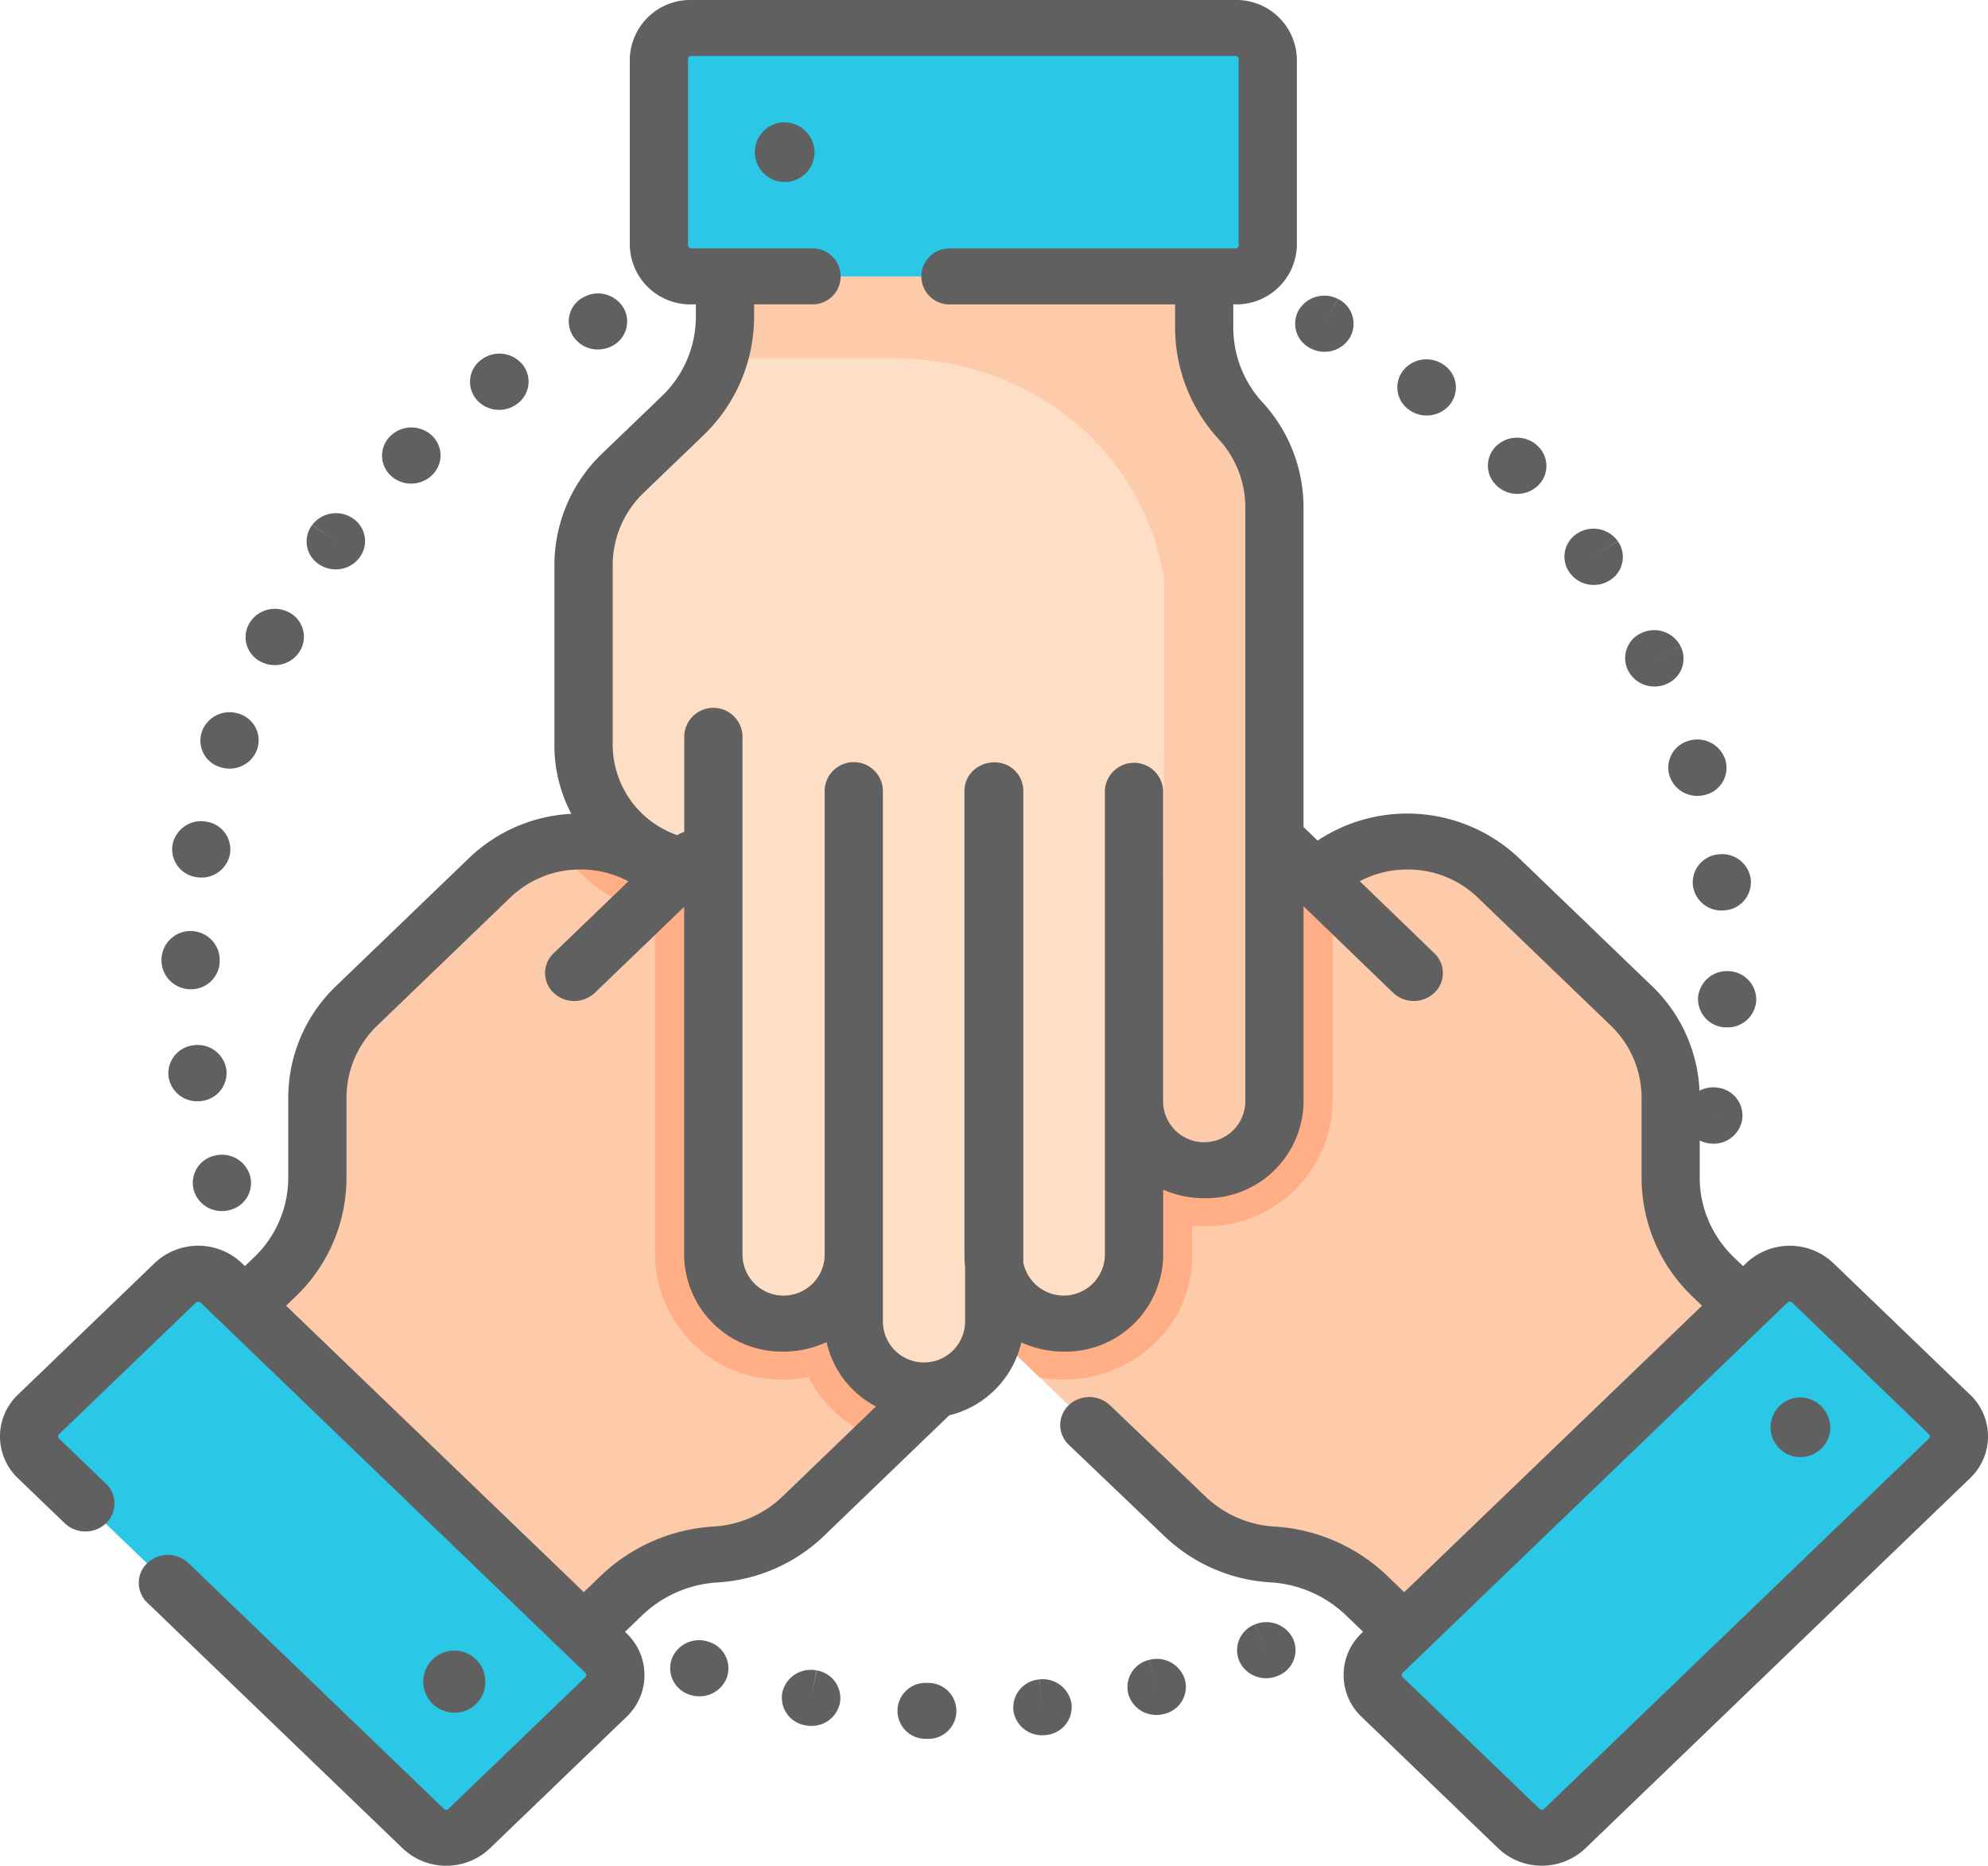 <svg xmlns="http://www.w3.org/2000/svg" width="213.07" height="200" viewBox="0 0 213.07 200">
  <g id="united" transform="translate(0 0)">
    <path id="Path_11967" data-name="Path 11967" d="M233.954,256.835l-46.993-45.146a7.032,7.032,0,0,1-.01-10.231,7.57,7.57,0,0,1,4.124-2.021,7.712,7.712,0,0,1,6.527,2.029l-12.1-11.624a7.04,7.04,0,0,1-.008-10.232,7.564,7.564,0,0,1,4.066-2.013,7.754,7.754,0,0,1,5.868,1.426l-4.605-4.424a7.09,7.09,0,0,1-2.211-5.121,6.643,6.643,0,0,1,.1-1.176,7.064,7.064,0,0,1,2.1-3.939,7.573,7.573,0,0,1,4.129-2.021,7.718,7.718,0,0,1,6.527,2.03l5.273,5.066a7.043,7.043,0,0,1-.01-10.232,7.753,7.753,0,0,1,10.651.009l30.538,29.34.086-.117a13.79,13.79,0,0,1,5.317-3.175,14.2,14.2,0,0,1,14.161,3.189l14.24,13.681A13.766,13.766,0,0,1,286,212.039l.008,8.558a14.812,14.812,0,0,0,4.609,10.67l3.176,3.05-36.321,34.892-4.058-3.9a16.024,16.024,0,0,0-10.093-4.393,14.869,14.869,0,0,1-9.37-4.082Zm0,0" transform="translate(-107.015 -94.286)" fill="#fecbaa"/>
    <path id="Path_11968" data-name="Path 11968" d="M354.449,382.266l41.224-39.6a3.579,3.579,0,0,1,4.919,0l14.682,14.1a3.251,3.251,0,0,1,0,4.726L374.049,401.1a3.582,3.582,0,0,1-4.919,0l-14.681-14.105a3.248,3.248,0,0,1,0-4.726Zm0,0" transform="translate(-206.349 -205.078)" fill="#2ac7e6"/>
    <path id="Path_11969" data-name="Path 11969" d="M123,256.846,169.991,211.7A7.032,7.032,0,0,0,170,201.469a7.573,7.573,0,0,0-4.123-2.022,7.721,7.721,0,0,0-6.528,2.03l12.1-11.625a7.068,7.068,0,0,0,2.209-5.115,6.93,6.93,0,0,0-.1-1.156,7.091,7.091,0,0,0-2.105-3.961,7.559,7.559,0,0,0-4.066-2.013,7.759,7.759,0,0,0-5.868,1.424l4.605-4.424a7.086,7.086,0,0,0,2.211-5.119,6.629,6.629,0,0,0-.1-1.176,7.058,7.058,0,0,0-2.1-3.939,7.563,7.563,0,0,0-4.127-2.021,7.72,7.72,0,0,0-6.528,2.029l-5.273,5.066a7.041,7.041,0,0,0,.01-10.231,7.751,7.751,0,0,0-10.649.008l-30.54,29.34-.086-.116a13.79,13.79,0,0,0-5.317-3.175,14.193,14.193,0,0,0-14.161,3.189L75.228,202.143a13.759,13.759,0,0,0-4.279,9.906l-.01,8.558a14.8,14.8,0,0,1-4.607,10.67l-3.176,3.05,36.319,34.892,4.059-3.9a16.024,16.024,0,0,1,10.093-4.393,14.884,14.884,0,0,0,9.37-4.082Zm0,0" transform="translate(-36.874 -94.292)" fill="#fecbaa"/>
    <path id="Path_11970" data-name="Path 11970" d="M69.339,382.276,28.114,342.671a3.579,3.579,0,0,0-4.919,0L8.513,356.776a3.251,3.251,0,0,0,0,4.726l41.225,39.6a3.578,3.578,0,0,0,4.919,0L69.339,387a3.251,3.251,0,0,0,0-4.726Zm0,0" transform="translate(-4.376 -205.083)" fill="#2ac7e6"/>
    <path id="Path_11971" data-name="Path 11971" d="M224.338,98.834V162.68a7.382,7.382,0,0,1-7.525,7.24,7.675,7.675,0,0,1-4.4-1.371,7.142,7.142,0,0,1-3.121-5.869v16.44a7.076,7.076,0,0,1-2.2,5.118,7.394,7.394,0,0,1-.92.751,7.758,7.758,0,0,1-8.76.033,7.188,7.188,0,0,1-3.1-4.994v6.258a7.088,7.088,0,0,1-2.206,5.121,6.993,6.993,0,0,1-.936.764,7.743,7.743,0,0,1-8.79-.016,7.142,7.142,0,0,1-3.121-5.869V179.12a7.146,7.146,0,0,1-3.121,5.869,7.658,7.658,0,0,1-4.4,1.371,7.389,7.389,0,0,1-7.525-7.24V137.627l-.146.025a14.14,14.14,0,0,1-6.1-1.368A13.21,13.21,0,0,1,150.3,124.41V105.063a13.768,13.768,0,0,1,4.266-9.912l6.293-6.056a14.811,14.811,0,0,0,4.594-10.676V74.105h51.364v5.513a14.782,14.782,0,0,0,3.9,9.964,13.71,13.71,0,0,1,3.622,9.252Zm0,0" transform="translate(-87.751 -44.478)" fill="#fedfc5"/>
    <path id="Path_11972" data-name="Path 11972" d="M216.755,201.469a7.573,7.573,0,0,0-4.123-2.022,7.717,7.717,0,0,0-6.527,2.03l12.1-11.625a7.074,7.074,0,0,0,2.209-5.115,6.931,6.931,0,0,0-.1-1.156,7.074,7.074,0,0,0-2.1-3.961,7.569,7.569,0,0,0-4.067-2.013,7.757,7.757,0,0,0-5.867,1.424l4.605-4.424a7.084,7.084,0,0,0,2.209-5.119,6.48,6.48,0,0,0-.1-1.176,7.066,7.066,0,0,0-2.1-3.939,7.568,7.568,0,0,0-4.129-2.021,7.716,7.716,0,0,0-6.527,2.029l-5.273,5.066a7.042,7.042,0,0,0,.008-10.231,7.751,7.751,0,0,0-10.649.008l-30.54,29.34-.086-.116a13.79,13.79,0,0,0-5.317-3.175,14.367,14.367,0,0,0-7.145-.423,19.805,19.805,0,0,0,7.832,6.622,20.674,20.674,0,0,0,2.77,1.082v36.38a13.525,13.525,0,0,0,13.767,13.237,14.353,14.353,0,0,0,2.689-.251,13.341,13.341,0,0,0,4.282,4.9,13.931,13.931,0,0,0,3.7,1.837L216.745,211.7a7.028,7.028,0,0,0,.01-10.229Zm0,0" transform="translate(-83.63 -94.292)" fill="#ffae85"/>
    <path id="Path_11973" data-name="Path 11973" d="M249.833,212.49V186.957a13.659,13.659,0,0,0-1.839,1.484l-.085.116-30.54-29.34a7.751,7.751,0,0,0-10.649-.008,7.038,7.038,0,0,0,.008,10.231l-5.273-5.066a7.716,7.716,0,0,0-6.527-2.029,7.567,7.567,0,0,0-4.129,2.021,7.078,7.078,0,0,0-2.1,3.939,6.627,6.627,0,0,0-.1,1.176,7.079,7.079,0,0,0,2.211,5.119l4.605,4.424a7.763,7.763,0,0,0-5.868-1.424,7.569,7.569,0,0,0-4.067,2.013,7.074,7.074,0,0,0-2.1,3.961,6.933,6.933,0,0,0-.1,1.156,7.074,7.074,0,0,0,2.209,5.115l12.1,11.625a7.717,7.717,0,0,0-6.527-2.03,7.581,7.581,0,0,0-4.122,2.021,7.034,7.034,0,0,0,.01,10.232l31.481,30.244a14.369,14.369,0,0,0,2.586.233,14.025,14.025,0,0,0,8.053-2.5,13.672,13.672,0,0,0,1.683-1.376,12.883,12.883,0,0,0,4.03-9.358v-3.259q.636.056,1.283.056a13.527,13.527,0,0,0,13.766-13.239Zm0,0" transform="translate(-107.008 -94.287)" fill="#ffae85"/>
    <path id="Path_11974" data-name="Path 11974" d="M224.338,98.834V162.68a7.382,7.382,0,0,1-7.525,7.24c-.112,0-.232,0-.354-.008a7.641,7.641,0,0,1-4.04-1.359s0,0-.01,0a7.142,7.142,0,0,1-3.121-5.869v16.44a7.076,7.076,0,0,1-2.2,5.118,7.4,7.4,0,0,1-.92.751,7.758,7.758,0,0,1-8.76.033,7.188,7.188,0,0,1-3.1-4.994v6.258a7.088,7.088,0,0,1-2.206,5.121,6.99,6.99,0,0,1-.936.764,7.743,7.743,0,0,1-8.79-.016,7.142,7.142,0,0,1-3.121-5.869V179.12a7.146,7.146,0,0,1-3.121,5.869,7.658,7.658,0,0,1-4.4,1.371,7.389,7.389,0,0,1-7.525-7.24V137.627l-.146.025a14.139,14.139,0,0,1-6.1-1.368A13.21,13.21,0,0,1,150.3,124.41V105.063a13.768,13.768,0,0,1,4.266-9.912l6.293-6.056a14.967,14.967,0,0,0,3.892-6.214,14.509,14.509,0,0,0,.7-4.462V74.105h51.364v5.513a13.117,13.117,0,0,0,.5,3.731,14.829,14.829,0,0,0,3.407,6.233,13.821,13.821,0,0,1,3.622,9.252Zm0,0" transform="translate(-87.751 -44.478)" fill="#fedfc5"/>
    <path id="Path_11975" data-name="Path 11975" d="M244.611,98.833v63.846a7.382,7.382,0,0,1-7.525,7.24c-.112,0-.232,0-.354-.008a7.641,7.641,0,0,1-4.04-1.359l.128-61.524a9.085,9.085,0,0,0-.25-1.707C229.7,91.885,217.893,82.88,203.613,82.88H185.02a14.509,14.509,0,0,0,.7-4.462V74.1h51.364v5.513a13.116,13.116,0,0,0,.5,3.731,14.829,14.829,0,0,0,3.407,6.233,13.821,13.821,0,0,1,3.622,9.252Zm0,0" transform="translate(-108.023 -44.477)" fill="#fecbaa"/>
    <path id="Path_11976" data-name="Path 11976" d="M231.478,34.13h-58.3a3.412,3.412,0,0,1-3.477-3.342V10.842A3.412,3.412,0,0,1,173.176,7.5h58.3a3.412,3.412,0,0,1,3.477,3.342V30.788A3.412,3.412,0,0,1,231.478,34.13Zm0,0" transform="translate(-99.078 -4.501)" fill="#2ac7e6"/>
    <path id="Path_11977" data-name="Path 11977" d="M205.1,447.8l-.626,2.938.6-2.941a3.118,3.118,0,0,0-3.666,2.361,3.005,3.005,0,0,0,2.46,3.522l.057.011a3.307,3.307,0,0,0,.59.055,3.09,3.09,0,0,0,3.061-2.436A3.006,3.006,0,0,0,205.1,447.8Zm0,0" transform="translate(-117.559 -268.731)" fill="#606060"/>
    <path id="Path_11978" data-name="Path 11978" d="M263.759,450.272l.31,2.983-.32-2.981a3.029,3.029,0,0,0-2.785,3.289,3.077,3.077,0,0,0,3.1,2.692c.107,0,.216-.006.323-.016l.086-.009a3.019,3.019,0,0,0,2.728-3.311A3.107,3.107,0,0,0,263.759,450.272Zm0,0" transform="translate(-152.354 -270.243)" fill="#606060"/>
    <path id="Path_11979" data-name="Path 11979" d="M234.385,451.235l-.046,0a3,3,0,1,0-.237,5.992c.049,0,.1,0,.145,0a3,3,0,1,0,.138-5.994Zm0,0" transform="translate(-134.928 -270.828)" fill="#606060"/>
    <path id="Path_11980" data-name="Path 11980" d="M176.771,439.98l-.039-.014a3.138,3.138,0,0,0-3.973,1.815,2.986,2.986,0,0,0,1.9,3.843,3.237,3.237,0,0,0,1.055.176,3.117,3.117,0,0,0,2.937-1.985A2.967,2.967,0,0,0,176.771,439.98Zm0,0" transform="translate(-100.758 -263.962)" fill="#606060"/>
    <path id="Path_11981" data-name="Path 11981" d="M292.706,444.9l.769,2.906-.779-2.9a2.991,2.991,0,0,0-2.245,3.651,3.1,3.1,0,0,0,3.02,2.252,3.21,3.21,0,0,0,.782-.1l.083-.02a2.979,2.979,0,0,0,2.183-3.664A3.145,3.145,0,0,0,292.706,444.9Zm0,0" transform="translate(-169.521 -266.97)" fill="#606060"/>
    <path id="Path_11982" data-name="Path 11982" d="M320.476,435.207l1.237,2.752-1.247-2.749a2.956,2.956,0,0,0-1.616,3.946,3.131,3.131,0,0,0,2.864,1.8,3.236,3.236,0,0,0,1.244-.25l.076-.033a2.943,2.943,0,0,0,1.557-3.948A3.181,3.181,0,0,0,320.476,435.207Zm0,0" transform="translate(-186.008 -261.058)" fill="#606060"/>
    <path id="Path_11983" data-name="Path 11983" d="M149.611,84.69a3.246,3.246,0,0,0,1.479-.356,2.94,2.94,0,0,0,1.284-4.057,3.184,3.184,0,0,0-4.222-1.234l-.037.019a2.924,2.924,0,0,0-1.266,4.048,3.145,3.145,0,0,0,2.762,1.58Zm0,0" transform="translate(-85.521 -47.229)" fill="#606060"/>
    <path id="Path_11984" data-name="Path 11984" d="M64.908,168.925a3.221,3.221,0,0,0,1.448.344,3.139,3.139,0,0,0,2.767-1.607l.055-.1a2.944,2.944,0,0,0-1.424-4.014,3.179,3.179,0,0,0-4.163,1.338A2.942,2.942,0,0,0,64.908,168.925Zm0,0" transform="translate(-36.921 -97.973)" fill="#606060"/>
    <path id="Path_11985" data-name="Path 11985" d="M53.718,196.86a3.232,3.232,0,0,0,1,.159,3.117,3.117,0,0,0,2.955-2.038l.041-.119a2.977,2.977,0,0,0-2.066-3.747,3.148,3.148,0,0,0-3.89,1.949A2.973,2.973,0,0,0,53.718,196.86Zm0,0" transform="translate(-30.124 -114.627)" fill="#606060"/>
    <path id="Path_11986" data-name="Path 11986" d="M80.248,143.047a3.2,3.2,0,0,0,1.834.575,3.161,3.161,0,0,0,2.526-1.235l.041-.053a2.92,2.92,0,0,0-.723-4.176,3.208,3.208,0,0,0-4.355.689l2.515,1.777-2.525-1.765a2.923,2.923,0,0,0,.688,4.189Zm0,0" transform="translate(-46.102 -82.585)" fill="#606060"/>
    <path id="Path_11987" data-name="Path 11987" d="M124.167,100.848a3.175,3.175,0,0,0,1.879-.611,2.922,2.922,0,0,0,.675-4.19,3.2,3.2,0,0,0-4.361-.648l-.078.055a2.928,2.928,0,0,0-.6,4.206,3.164,3.164,0,0,0,2.489,1.188Zm0,0" transform="translate(-70.672 -56.911)" fill="#606060"/>
    <path id="Path_11988" data-name="Path 11988" d="M49.788,313.541a3.106,3.106,0,0,0,2.978,2.115,3.24,3.24,0,0,0,.92-.134,2.982,2.982,0,0,0,2.073-3.728,3.139,3.139,0,0,0-3.822-2.066,2.988,2.988,0,0,0-2.19,3.682l.041.131Zm0,0" transform="translate(-28.98 -185.834)" fill="#606060"/>
    <path id="Path_11989" data-name="Path 11989" d="M101.512,120.627a3.189,3.189,0,0,0,2.235-.9,2.918,2.918,0,0,0,0-4.24,3.213,3.213,0,0,0-4.415,0l-.052.05a2.913,2.913,0,0,0,.049,4.237,3.172,3.172,0,0,0,2.183.854Zm0,0" transform="translate(-57.445 -68.787)" fill="#606060"/>
    <path id="Path_11990" data-name="Path 11990" d="M49.567,282.806a3.1,3.1,0,0,0-3.466-2.591,3.029,3.029,0,0,0-2.729,3.333l.018.12a3.079,3.079,0,0,0,3.082,2.558,3.264,3.264,0,0,0,.457-.033,3.023,3.023,0,0,0,2.638-3.387Zm0,0" transform="translate(-25.31 -168.172)" fill="#606060"/>
    <path id="Path_11991" data-name="Path 11991" d="M44.619,256.184l.094,0a3.066,3.066,0,0,0,3.118-2.911l0-.128a3.122,3.122,0,1,0-3.215,3.038Zm0,0" transform="translate(-24.283 -150.139)" fill="#606060"/>
    <path id="Path_11992" data-name="Path 11992" d="M46.9,226.175a3.349,3.349,0,0,0,.554.047,3.093,3.093,0,0,0,3.069-2.471c.008-.044.015-.087.021-.131a3.017,3.017,0,0,0-2.633-3.4,3.109,3.109,0,0,0-3.536,2.488A3.013,3.013,0,0,0,46.9,226.175Zm0,0" transform="translate(-25.883 -132.154)" fill="#606060"/>
    <path id="Path_11993" data-name="Path 11993" d="M403.491,146.489a3.148,3.148,0,0,0,2.568,1.295,3.2,3.2,0,0,0,1.767-.529,2.927,2.927,0,0,0,.8-4.17l-2.594,1.668,2.585-1.682a3.2,3.2,0,0,0-4.335-.8,2.926,2.926,0,0,0-.832,4.165Zm0,0" transform="translate(-235.24 -85.081)" fill="#606060"/>
    <path id="Path_11994" data-name="Path 11994" d="M438.713,229.042a3.028,3.028,0,0,0-2.752,3.316l.016.13a3.086,3.086,0,0,0,3.087,2.574,3.322,3.322,0,0,0,.445-.03,3.023,3.023,0,0,0,2.653-3.355A3.1,3.1,0,0,0,438.713,229.042Zm0,0" transform="translate(-254.523 -137.459)" fill="#606060"/>
    <path id="Path_11995" data-name="Path 11995" d="M429.766,202.132l.013.039a3.108,3.108,0,0,0,2.993,2.154,3.19,3.19,0,0,0,.881-.123,2.982,2.982,0,0,0,2.115-3.723l-.013-.039a3.14,3.14,0,0,0-3.875-2.03A2.982,2.982,0,0,0,429.766,202.132Zm0,0" transform="translate(-250.843 -119.011)" fill="#606060"/>
    <path id="Path_11996" data-name="Path 11996" d="M418.873,173.317A3.153,3.153,0,0,0,421.689,175a3.186,3.186,0,0,0,1.369-.308,2.935,2.935,0,0,0,1.426-4l-2.829,1.267,2.825-1.273a3.176,3.176,0,0,0-4.15-1.441,2.949,2.949,0,0,0-1.5,3.987Zm0,0" transform="translate(-244.359 -101.408)" fill="#606060"/>
    <path id="Path_11997" data-name="Path 11997" d="M384.116,122.478a3.212,3.212,0,0,0,4.414.042,2.914,2.914,0,0,0,.072-4.212,3.211,3.211,0,0,0-4.4-.162,2.917,2.917,0,0,0-.176,4.237Zm0,0" transform="translate(-223.727 -70.434)" fill="#606060"/>
    <path id="Path_11998" data-name="Path 11998" d="M440.53,260.385a3.08,3.08,0,0,0-3.211,2.9,3.047,3.047,0,0,0,2.944,3.131c.06,0,.117,0,.177,0a3.071,3.071,0,0,0,3.113-2.833l0-.123A3.049,3.049,0,0,0,440.53,260.385Zm0,0" transform="translate(-255.326 -156.282)" fill="#606060"/>
    <path id="Path_11999" data-name="Path 11999" d="M335.174,84.9l.075.039a3.194,3.194,0,0,0,1.455.35,3.142,3.142,0,0,0,2.749-1.582,2.949,2.949,0,0,0-1.268-4.059l-1.51,2.624,1.5-2.63a3.189,3.189,0,0,0-4.238,1.188,2.938,2.938,0,0,0,1.237,4.07Zm0,0" transform="translate(-194.744 -47.578)" fill="#606060"/>
    <path id="Path_12000" data-name="Path 12000" d="M361.1,101.724l.049.036a3.209,3.209,0,0,0,4.373-.578,2.922,2.922,0,0,0-.6-4.2l-.021-.014a3.206,3.206,0,0,0-4.376.551,2.922,2.922,0,0,0,.575,4.206Zm0,0" transform="translate(-210.116 -57.826)" fill="#606060"/>
    <path id="Path_12001" data-name="Path 12001" d="M211.144,149.5l-14.652-14.1a6.783,6.783,0,0,0-9.333,0l-.34.326-.962-.925a12.083,12.083,0,0,1-2.733-3.928,2.854,2.854,0,0,0-.223-.556,11.7,11.7,0,0,1-.727-4.073v-3.989a3.2,3.2,0,0,0,.928.3,3.238,3.238,0,0,0,.532.044,3.09,3.09,0,0,0,3.066-2.458,3.005,3.005,0,0,0-2.45-3.522,3.221,3.221,0,0,0-2.1.3A16.6,16.6,0,0,0,177,105.648L162.784,91.969a17.39,17.39,0,0,0-21.565-1.86l-1.509-1.457v-34.3a16.645,16.645,0,0,0-4.4-11.229,11.829,11.829,0,0,1-3.128-7.987V32.628h.215a6.48,6.48,0,0,0,6.6-6.341V6.341A6.48,6.48,0,0,0,132.4,0H74.1a6.48,6.48,0,0,0-6.6,6.341V26.287a6.48,6.48,0,0,0,6.6,6.341h.481v1.315A11.8,11.8,0,0,1,70.9,42.5L64.6,48.556a16.586,16.586,0,0,0-5.178,12.03V79.931a15.654,15.654,0,0,0,1.813,7.309,17.078,17.078,0,0,0-10.952,4.729L36.072,105.648a16.589,16.589,0,0,0-5.178,12.03v8.564a11.794,11.794,0,0,1-3.682,8.557l-.951.915-.011.009-.338-.326a6.783,6.783,0,0,0-9.333,0L1.926,149.5a6.181,6.181,0,0,0,0,8.967l5.018,4.827a3.211,3.211,0,0,0,4.414,0,2.917,2.917,0,0,0,0-4.242l-5.017-4.829a.338.338,0,0,1,0-.492L21,139.634a.36.36,0,0,1,.5,0l2.547,2.452h0L58.825,175.56l3.9,3.751a.338.338,0,0,1,0,.492L48.07,193.9a.36.36,0,0,1-.5,0L20.2,167.559a3.211,3.211,0,0,0-4.414,0,2.917,2.917,0,0,0,0,4.242l27.377,26.345a6.783,6.783,0,0,0,9.333,0l14.651-14.1a6.179,6.179,0,0,0,0-8.966l-.159-.153,1.848-1.779a12.776,12.776,0,0,1,8.074-3.517,17.991,17.991,0,0,0,11.365-4.951l13.46-12.959a10.456,10.456,0,0,0,7.725-7.821,10.947,10.947,0,0,0,4.561.989,10.461,10.461,0,0,0,10.646-10.24v-7.12a10.945,10.945,0,0,0,4.4.92,10.459,10.459,0,0,0,10.644-10.24V97.153l9.6,9.269a3.215,3.215,0,0,0,4.415.009,2.916,2.916,0,0,0,.01-4.24l-8-7.727a10.9,10.9,0,0,1,5.113-1.257,10.779,10.779,0,0,1,7.523,3l14.214,13.678a10.748,10.748,0,0,1,3.354,7.793v8.564a17.639,17.639,0,0,0,5.506,12.794l.969.932-4.527,4.357L150.5,170.676l-1.526-1.47c-.016-.014-.031-.03-.047-.044l-.268-.259a19.144,19.144,0,0,0-12.086-5.263,11.66,11.66,0,0,1-7.361-3.209l-10.256-9.8a3.213,3.213,0,0,0-4.415.011,2.916,2.916,0,0,0,.013,4.24l10.249,9.792a17.992,17.992,0,0,0,11.366,4.951,12.782,12.782,0,0,1,8.073,3.515l.151.145a2.947,2.947,0,0,0,.258.25l1.439,1.384-.159.155a6.179,6.179,0,0,0,0,8.966l14.652,14.1a6.785,6.785,0,0,0,9.334,0l41.228-39.677a6.18,6.18,0,0,0,0-8.966Zm-26.876-29.816-.059-.009-.569-.111ZM83.85,160.437a11.637,11.637,0,0,1-7.349,3.2A19.145,19.145,0,0,0,64.412,168.9l-1.842,1.773-1.658-1.6c-.021-.02-.042-.042-.063-.061L30.662,139.968l.969-.932a17.639,17.639,0,0,0,5.506-12.794v-8.564a10.741,10.741,0,0,1,3.354-7.793L54.7,96.207a10.779,10.779,0,0,1,7.523-3,10.9,10.9,0,0,1,5.129,1.267l-8.017,7.715a2.916,2.916,0,0,0,0,4.24,3.215,3.215,0,0,0,4.415,0l9.576-9.217v37.434a10.461,10.461,0,0,0,10.646,10.24,10.94,10.94,0,0,0,4.62-1.015,10.321,10.321,0,0,0,5.29,6.9ZM133.468,118.2a4.407,4.407,0,0,1-8.808,0V84.756a3.124,3.124,0,0,0-6.242,0v49.888a4.417,4.417,0,0,1-8.742.7V84.722a3.06,3.06,0,0,0-3.121-3,3.215,3.215,0,0,0-1.528.384,2.984,2.984,0,0,0-1.658,2.649v49.886a9.882,9.882,0,0,0,.065,1.124v6.042a4.406,4.406,0,0,1-8.806,0V84.686a3.125,3.125,0,0,0-6.244,0v49.956a4.406,4.406,0,0,1-8.806,0V78.865a3.124,3.124,0,0,0-6.242,0V89.182a3.121,3.121,0,0,0-.751.345,10.286,10.286,0,0,1-6.917-9.6V60.585a10.748,10.748,0,0,1,3.354-7.793l6.293-6.056a17.634,17.634,0,0,0,5.508-12.794V32.627H87.1a3,3,0,1,0,0-6h-13a.35.35,0,0,1-.356-.344V6.34A.35.35,0,0,1,74.1,6h58.3a.351.351,0,0,1,.358.344V26.287a.35.35,0,0,1-.358.344H101.749a3,3,0,1,0,0,6h24.194V35.14a17.7,17.7,0,0,0,4.675,11.942,10.777,10.777,0,0,1,2.85,7.273Zm73.258,36.023L165.5,193.9a.341.341,0,0,1-.249.1.346.346,0,0,1-.249-.1l-14.652-14.1a.338.338,0,0,1,0-.492l2.359-2.271,0,0,23.934-23.032,14.934-14.373a.358.358,0,0,1,.5,0l14.653,14.1a.338.338,0,0,1,0,.492Zm0,0" transform="translate(0 0)" fill="#606060"/>
    <path id="Path_12002" data-name="Path 12002" d="M197.139,32.8a3.2,3.2,0,1,0,3.324,3.2A3.266,3.266,0,0,0,197.139,32.8Zm0,0" transform="translate(-113.159 -19.689)" fill="#606060"/>
    <path id="Path_12003" data-name="Path 12003" d="M458.738,374.688a3.2,3.2,0,1,0,3.323,3.2A3.267,3.267,0,0,0,458.738,374.688Zm0,0" transform="translate(-265.892 -224.887)" fill="#606060"/>
    <path id="Path_12004" data-name="Path 12004" d="M115.658,446.4a3.326,3.326,0,1,0-3.323,3.2A3.266,3.266,0,0,0,115.658,446.4Zm0,0" transform="translate(-63.646 -266.01)" fill="#606060"/>
  </g>
</svg>
